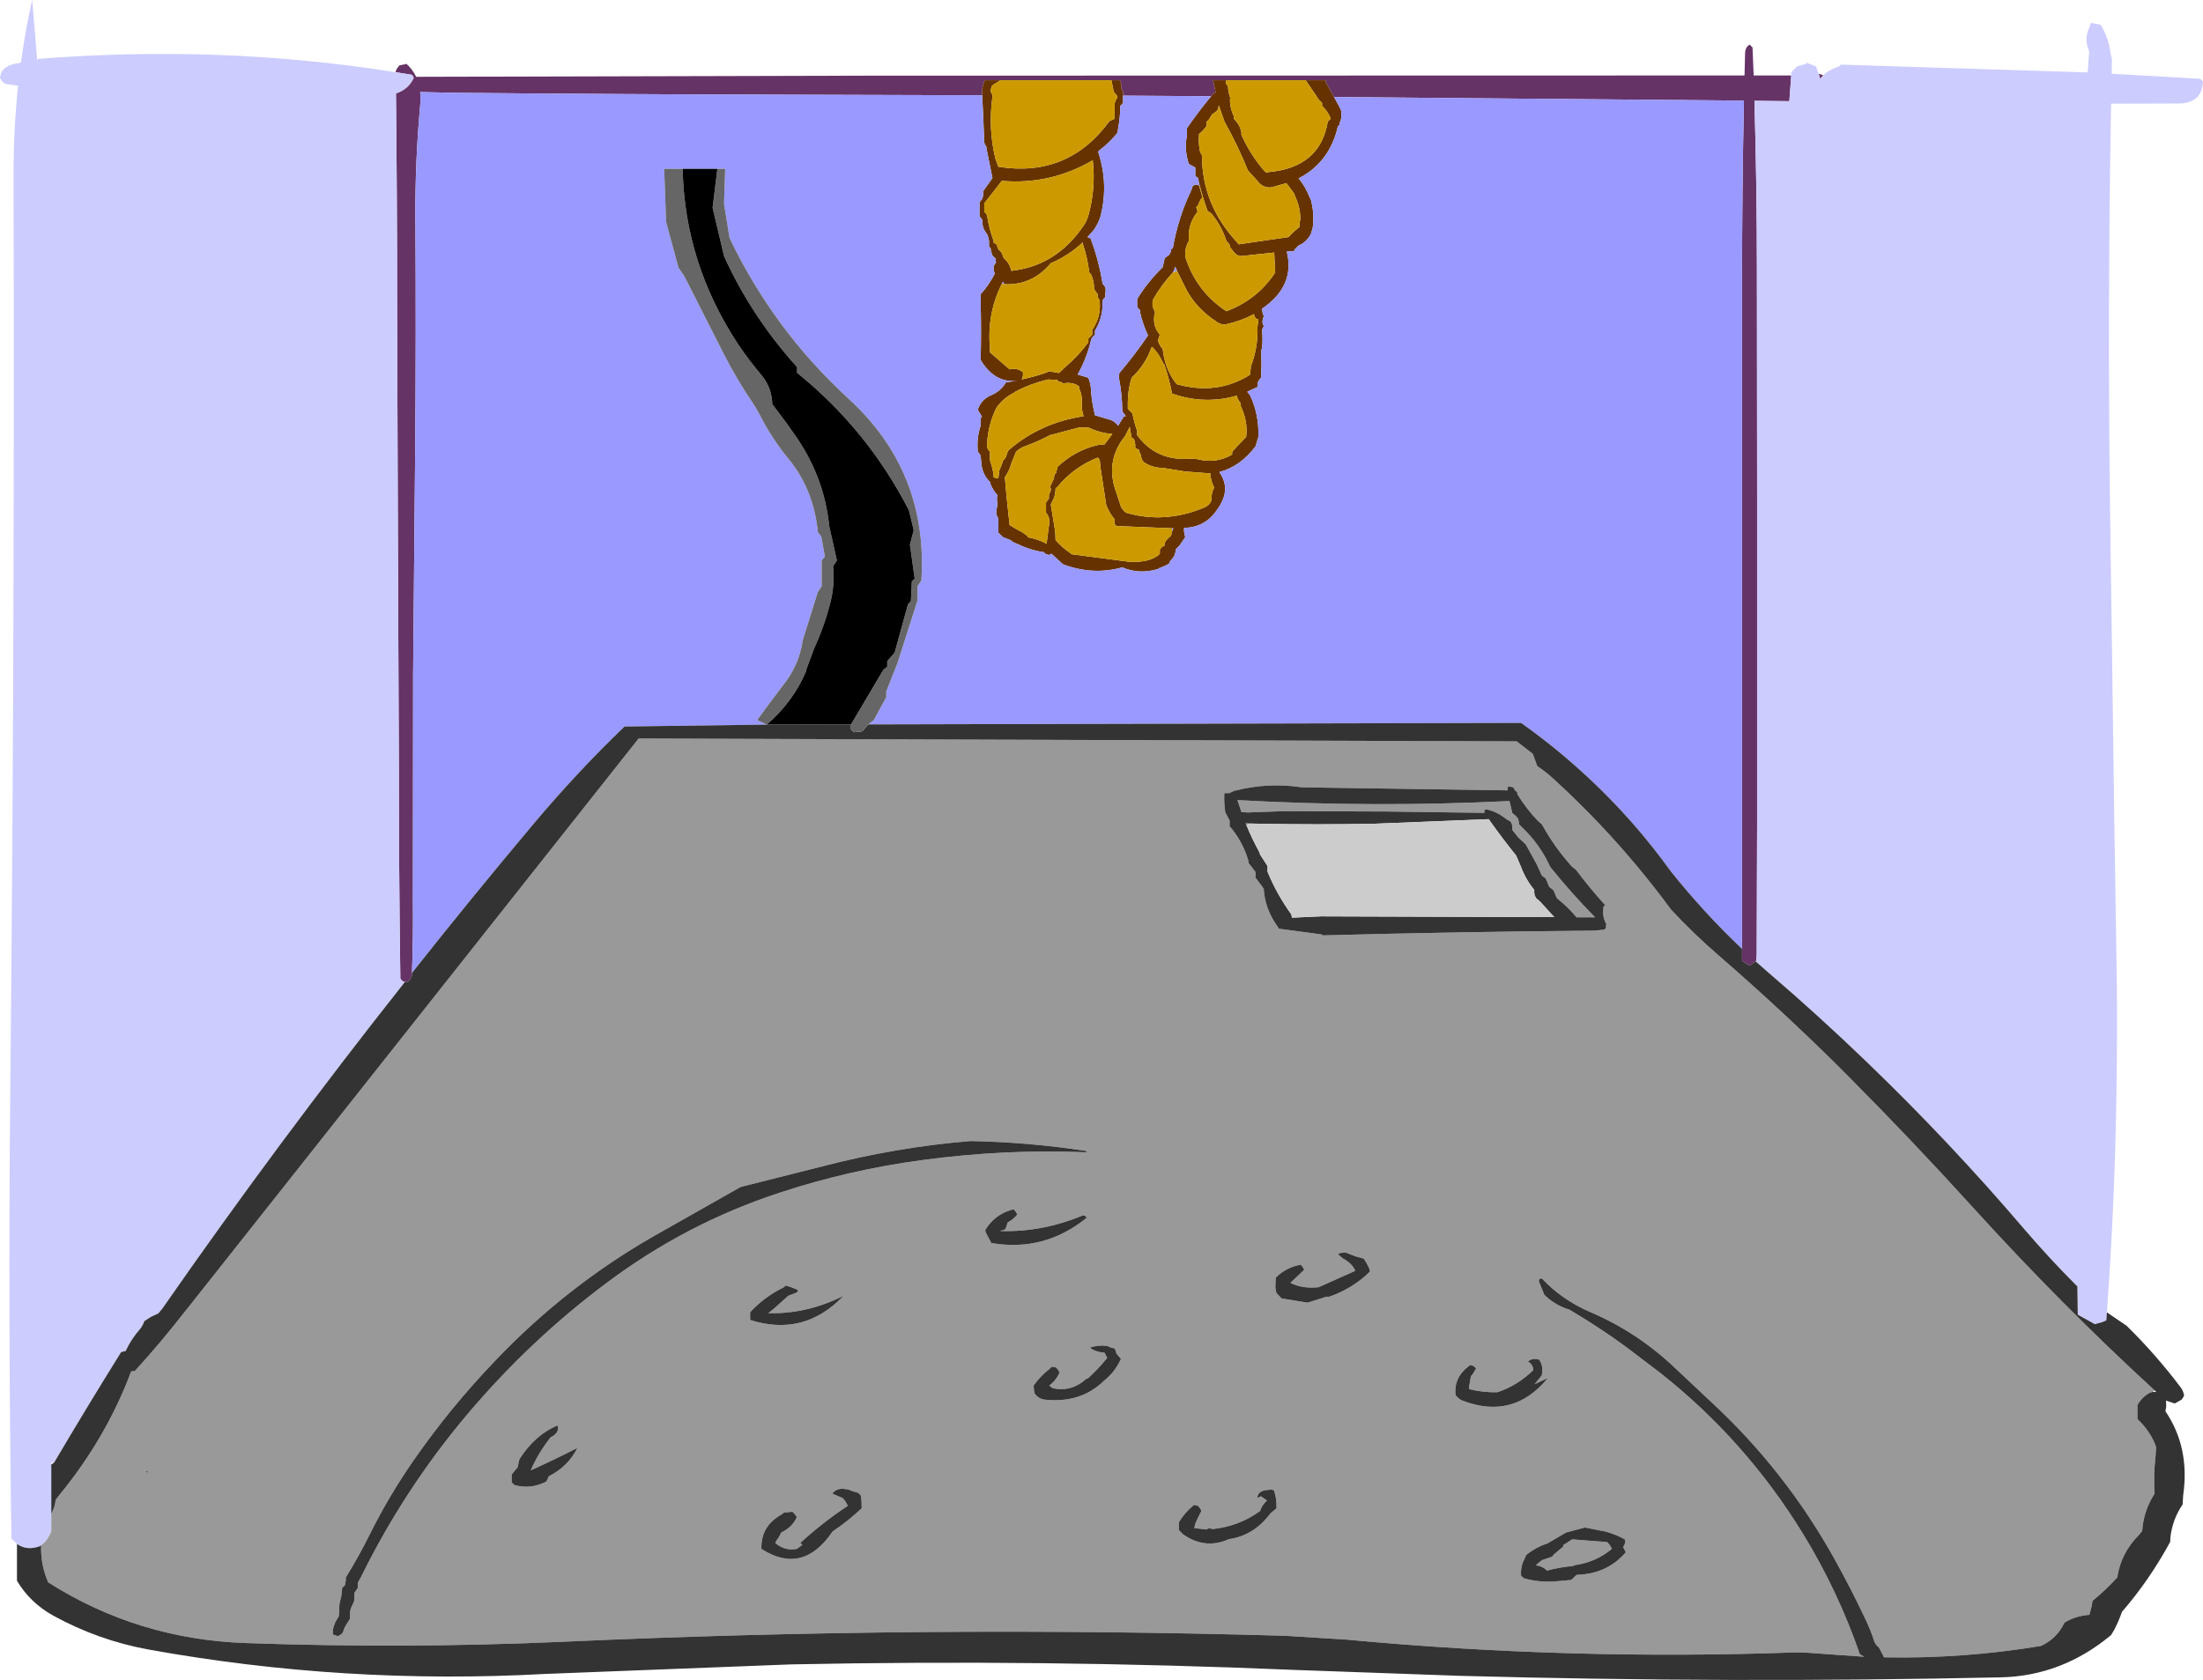 <?xml version="1.0" encoding="UTF-8" standalone="no"?>
<svg xmlns:xlink="http://www.w3.org/1999/xlink" height="440.75px" width="577.8px" xmlns="http://www.w3.org/2000/svg">
  <g transform="matrix(1.0, 0.0, 0.0, 1.0, 288.9, 220.35)">
    <path d="M180.9 -200.55 L180.75 -198.45 180.4 -193.8 171.25 -193.9 Q171.9 -171.5 171.9 -148.95 L171.95 -89.2 171.95 -29.5 171.95 -4.25 171.85 30.25 171.7 31.75 171.55 31.85 170.0 33.0 168.0 31.75 168.0 28.6 168.0 -4.25 168.0 -27.25 168.0 -86.95 168.0 -146.7 Q168.0 -170.4 168.5 -193.95 L61.0 -194.9 58.85 -198.75 58.8 -199.3 53.55 -199.3 32.7 -199.3 29.25 -199.3 29.95 -196.05 29.55 -196.05 28.75 -195.1 5.65 -195.25 5.65 -196.3 Q5.4 -196.55 5.45 -196.8 5.15 -197.05 5.15 -197.25 L5.15 -197.55 5.15 -198.0 5.15 -198.5 4.8 -199.3 2.6 -199.3 -26.5 -199.3 -30.65 -199.3 -31.35 -196.95 -31.3 -195.35 -81.85 -195.5 Q-125.65 -195.6 -169.45 -196.0 L-178.7 -196.2 Q-178.55 -194.55 -178.7 -192.65 -180.05 -177.85 -179.95 -162.85 -179.75 -132.95 -180.0 -103.15 L-180.55 -43.4 -180.6 16.3 Q-180.5 25.65 -180.85 34.9 L-180.9 35.7 -181.25 36.4 -181.9 37.2 -182.7 37.2 -183.15 37.2 -183.9 36.45 Q-184.3 7.4 -184.3 -21.75 L-184.55 -81.5 -184.75 -141.2 Q-184.75 -168.55 -185.05 -195.85 -181.8 -196.9 -180.4 -199.9 -180.65 -200.65 -181.0 -200.75 L-185.1 -201.4 -185.1 -201.7 -184.8 -202.35 -184.15 -203.2 -182.4 -203.55 -182.4 -203.7 Q-180.7 -202.2 -179.75 -200.2 L-60.95 -200.5 168.65 -200.55 168.8 -206.4 Q168.85 -208.0 170.0 -208.65 L170.75 -207.9 171.05 -200.55 180.9 -200.55 M189.35 -200.6 L189.25 -200.55 188.5 -199.65 188.1 -201.0 189.35 -200.6 M189.3 -194.8 L189.3 -194.9 189.45 -194.9 189.3 -194.8" fill="#663366" fill-rule="evenodd" stroke="none"/>
    <path d="M171.55 31.85 L171.7 31.75 171.85 30.25 171.95 -4.25 171.95 -29.5 171.95 -89.2 171.9 -148.95 Q171.9 -171.5 171.25 -193.9 L180.4 -193.8 180.75 -198.45 180.9 -200.55 180.9 -201.4 182.4 -202.9 184.8 -203.6 184.9 -203.9 187.4 -202.9 188.1 -201.0 188.5 -199.65 189.25 -200.55 189.35 -200.6 Q190.4 -201.7 191.9 -202.3 L193.75 -203.1 193.85 -203.4 258.65 -201.35 259.05 -206.9 Q257.75 -209.75 258.85 -212.55 L259.55 -214.35 262.05 -213.85 Q264.15 -210.45 264.65 -206.4 L265.0 -204.9 264.95 -201.0 287.85 -199.7 Q288.4 -199.65 288.9 -198.95 288.65 -193.25 282.45 -193.2 L264.8 -193.15 Q263.85 -141.25 264.5 -88.45 L265.65 -4.25 266.2 31.0 Q266.45 44.65 266.3 58.15 266.05 91.35 263.7 123.95 L263.55 126.05 262.5 126.5 260.55 127.05 256.05 124.55 255.95 117.15 Q248.7 109.9 242.1 102.2 222.45 79.15 200.6 58.15 188.1 46.1 174.85 34.75 L171.55 31.85 M-185.1 -201.4 L-181.0 -200.75 Q-180.65 -200.65 -180.4 -199.9 -181.8 -196.9 -185.05 -195.85 -184.75 -168.55 -184.75 -141.2 L-184.55 -81.5 -184.3 -21.75 Q-184.3 7.4 -183.9 36.45 L-183.15 37.2 -182.85 37.45 Q-216.0 79.35 -246.35 123.0 L-247.35 124.2 -249.35 125.15 -251.05 126.25 Q-251.45 127.45 -252.2 128.35 -254.55 131.05 -255.95 134.1 L-256.3 134.15 -257.15 134.4 Q-266.0 148.6 -274.7 163.35 L-275.45 163.35 -275.45 163.85 -275.45 176.75 -275.45 181.3 Q-276.2 183.55 -278.1 185.05 L-278.45 185.3 Q-281.9 186.55 -284.45 184.7 L-285.9 183.3 Q-286.8 124.45 -286.2 65.35 -285.6 5.7 -285.4 -54.1 -285.2 -113.8 -285.35 -173.55 -285.4 -186.1 -284.15 -197.85 L-287.2 -198.3 Q-288.15 -198.45 -288.9 -199.9 L-288.6 -201.25 Q-288.15 -202.15 -287.3 -202.7 -286.15 -203.4 -284.9 -203.65 L-283.4 -203.9 Q-282.3 -212.35 -280.45 -220.35 L-279.15 -204.6 -279.0 -204.65 -278.95 -204.9 Q-230.95 -208.7 -185.1 -201.4 M189.3 -194.8 L189.45 -194.9 189.3 -194.9 189.3 -194.8" fill="#ccccff" fill-rule="evenodd" stroke="none"/>
    <path d="M-31.3 -195.35 L-31.35 -196.95 -30.65 -199.3 -26.5 -199.3 -28.55 -198.0 -28.75 -197.8 -29.05 -196.8 -29.05 -196.3 -28.55 -195.35 Q-29.8 -186.75 -27.8 -178.6 L-27.05 -176.6 Q-8.85 -173.7 2.0 -188.45 L2.25 -188.65 3.45 -189.2 3.45 -192.15 3.45 -193.35 Q3.7 -193.65 3.75 -194.1 L4.2 -194.8 4.05 -195.25 3.95 -195.35 3.2 -196.3 2.6 -199.3 4.8 -199.3 5.15 -198.5 5.15 -198.0 5.15 -197.55 5.15 -197.25 Q5.15 -197.05 5.45 -196.8 5.4 -196.55 5.65 -196.3 L5.65 -195.25 5.65 -194.8 5.65 -193.35 5.45 -193.1 4.95 -192.6 Q4.9 -189.65 4.4 -186.95 L4.2 -185.5 Q2.0 -182.8 -0.7 -180.8 L-0.85 -180.45 Q1.9 -172.1 -0.25 -163.6 -0.75 -161.9 -1.95 -160.1 L-3.45 -158.4 -3.65 -158.15 Q-3.4 -157.9 -2.9 -157.9 -0.75 -152.25 0.25 -146.1 L0.5 -145.6 0.8 -145.35 1.0 -144.85 Q1.2 -144.15 1.0 -143.45 L1.0 -142.4 0.5 -141.9 0.25 -141.45 Q0.5 -137.5 -1.45 -134.05 L-1.7 -133.6 -1.7 -133.05 -1.7 -132.55 -2.45 -131.8 -2.7 -131.3 Q-3.8 -126.5 -6.25 -122.1 L-3.45 -121.25 Q-2.7 -119.3 -2.7 -117.3 -2.45 -114.35 -1.7 -111.4 L2.5 -110.15 Q3.75 -109.6 4.35 -108.65 L5.9 -111.15 6.4 -111.15 5.65 -112.15 Q5.4 -112.45 5.45 -112.65 5.4 -116.6 4.7 -120.5 4.45 -121.55 4.7 -122.5 8.8 -127.35 12.2 -132.35 10.75 -135.45 10.1 -138.5 L10.1 -139.0 9.6 -139.45 9.35 -139.95 9.35 -141.45 9.35 -141.9 Q12.05 -146.35 16.05 -150.25 L16.5 -152.25 16.5 -152.55 17.75 -153.5 18.25 -154.45 18.25 -155.0 18.7 -155.2 Q20.05 -163.15 23.65 -170.7 L23.9 -171.5 24.1 -171.7 24.85 -171.95 25.6 -171.7 26.35 -169.0 26.35 -168.45 Q25.6 -167.5 25.35 -166.55 L24.85 -166.0 25.15 -165.05 25.15 -164.75 Q22.65 -161.6 22.9 -157.65 L22.9 -157.15 Q21.9 -155.45 21.95 -153.5 L21.95 -153.0 Q24.85 -143.9 32.75 -138.7 40.85 -141.7 45.55 -148.85 L45.3 -154.1 36.9 -153.2 Q35.7 -153.0 34.7 -154.25 L33.75 -155.45 33.75 -155.95 33.5 -156.25 33.2 -156.7 32.75 -157.15 Q31.5 -161.1 28.85 -164.3 L27.8 -165.05 Q26.65 -168.25 25.75 -171.7 L25.6 -172.15 25.35 -173.65 24.85 -173.95 24.6 -174.4 24.6 -175.35 24.6 -176.4 Q23.6 -176.9 22.9 -177.35 21.65 -181.05 22.4 -184.75 L22.4 -186.7 Q25.3 -190.95 28.75 -195.1 L29.55 -196.05 29.95 -196.05 29.25 -199.3 32.7 -199.3 32.75 -199.25 32.55 -198.5 33.0 -198.0 33.2 -197.55 Q33.2 -196.55 33.5 -195.55 L33.6 -195.1 33.75 -194.8 Q33.5 -192.35 34.7 -189.9 L34.7 -189.2 Q36.45 -187.45 36.7 -185.5 L36.7 -184.95 Q39.15 -179.55 42.85 -175.35 43.35 -174.9 43.8 -175.2 57.35 -176.4 59.35 -188.45 L59.55 -188.65 60.1 -189.2 Q59.55 -190.9 57.85 -192.6 L57.85 -193.1 57.85 -193.35 57.35 -193.85 56.9 -194.3 56.5 -194.95 53.55 -199.3 58.8 -199.3 58.85 -198.75 61.0 -194.9 62.75 -191.65 Q63.25 -189.9 62.5 -188.15 62.5 -187.45 62.0 -187.2 59.85 -177.75 51.7 -173.55 53.55 -171.35 54.65 -168.45 L54.9 -168.0 Q55.9 -164.3 55.4 -160.6 L54.9 -158.9 Q53.65 -156.7 51.7 -155.95 L50.75 -155.0 50.45 -154.45 48.6 -154.35 Q50.85 -145.3 42.1 -139.35 L42.3 -137.95 42.6 -137.45 Q42.05 -136.25 42.3 -135.3 L42.6 -134.8 42.3 -134.25 42.1 -133.8 Q42.35 -131.35 42.1 -129.1 L41.85 -128.1 Q42.05 -125.2 41.85 -122.0 L41.85 -121.25 Q40.85 -120.25 40.9 -119.25 L40.9 -118.8 38.25 -117.6 38.4 -117.3 38.9 -116.8 Q41.35 -111.65 41.15 -105.75 L40.4 -103.25 Q36.4 -97.95 30.9 -96.5 34.2 -91.9 30.3 -86.6 27.35 -82.15 21.95 -81.85 L21.65 -81.85 21.65 -80.9 21.95 -79.4 20.45 -77.2 19.45 -76.2 Q19.45 -74.7 18.5 -73.7 18.0 -73.25 17.75 -72.5 16.5 -71.75 15.0 -71.25 L14.8 -71.05 Q9.85 -69.6 5.45 -71.5 -2.2 -69.35 -10.1 -72.3 L-13.15 -75.1 -13.3 -74.95 -13.8 -74.75 -14.55 -74.95 -15.2 -75.5 Q-18.7 -76.0 -22.15 -77.7 -23.1 -77.95 -23.85 -78.65 L-25.8 -79.4 -27.05 -80.6 -27.05 -81.65 -27.05 -82.9 -27.05 -83.35 -27.05 -84.3 Q-27.8 -85.35 -27.55 -86.6 -27.3 -87.55 -27.3 -88.5 -27.55 -89.5 -27.3 -90.45 -28.3 -91.5 -29.05 -93.2 L-29.25 -93.9 Q-31.25 -95.9 -31.5 -98.65 L-31.7 -100.8 -32.0 -101.3 -32.45 -101.85 Q-32.75 -104.8 -32.0 -107.7 -31.5 -108.95 -31.7 -110.65 L-31.35 -111.0 -32.45 -112.85 Q-31.7 -115.3 -29.25 -116.55 -26.55 -117.55 -25.05 -120.05 L-22.0 -120.5 Q-27.9 -119.65 -31.7 -125.9 -31.5 -133.55 -31.7 -141.15 L-31.7 -143.15 Q-29.5 -145.6 -28.0 -148.55 L-28.3 -149.5 -28.3 -150.55 -28.0 -151.0 -27.8 -151.3 -27.65 -151.5 -27.8 -152.0 -27.8 -152.55 -28.55 -153.2 -28.75 -153.75 -29.05 -154.7 -29.05 -155.2 -29.5 -155.65 -29.5 -156.7 -29.5 -157.15 -29.8 -158.4 -30.0 -158.9 Q-31.25 -160.4 -31.25 -162.1 L-31.25 -162.6 -31.5 -163.05 -32.0 -163.6 -32.0 -166.75 -32.0 -167.25 -31.25 -168.25 Q-31.0 -169.0 -31.0 -169.7 L-31.0 -170.25 -28.6 -173.65 -30.0 -180.55 -30.25 -182.0 -30.5 -182.3 Q-30.5 -182.8 -30.75 -182.75 -30.95 -189.15 -31.3 -195.35 M52.15 -162.85 Q52.15 -165.8 50.95 -168.45 L50.45 -169.7 48.5 -172.3 44.55 -171.2 Q42.35 -170.95 40.9 -172.9 L38.4 -175.65 Q35.7 -182.3 32.25 -188.45 L30.75 -192.75 30.75 -192.6 30.55 -191.65 Q30.0 -190.9 29.05 -190.4 L28.1 -188.9 27.6 -188.45 27.6 -187.95 27.6 -187.4 Q26.85 -186.2 25.6 -185.2 25.35 -182.8 25.85 -180.55 L26.35 -179.55 Q26.35 -166.75 35.45 -156.9 L35.95 -156.25 49.0 -158.15 Q50.45 -159.65 51.95 -160.85 L51.95 -161.85 52.15 -162.85 M19.8 -149.3 L19.75 -149.5 19.3 -150.4 19.0 -149.3 18.7 -148.85 Q15.75 -145.65 13.6 -141.9 13.05 -140.45 13.8 -139.0 L14.05 -138.5 Q13.3 -135.8 14.55 -133.6 L15.3 -132.55 15.0 -131.6 14.8 -131.1 Q15.05 -130.1 15.75 -129.1 L16.05 -128.85 Q16.5 -124.2 19.0 -120.5 L19.75 -119.55 Q30.3 -116.6 38.9 -122.0 L39.15 -123.75 39.15 -124.2 Q41.1 -129.15 40.9 -134.55 L41.15 -136.5 40.6 -136.7 40.15 -137.3 Q40.0 -137.65 40.0 -137.95 36.5 -136.1 32.75 -135.3 31.25 -135.05 30.05 -136.05 25.1 -139.25 22.4 -144.1 L19.8 -149.3 M13.3 -129.35 L13.05 -129.1 Q11.55 -124.7 7.9 -121.25 6.9 -118.1 6.9 -114.65 L6.9 -113.1 7.65 -112.35 8.1 -111.9 Q8.6 -109.45 9.35 -107.25 L9.35 -106.2 Q14.5 -99.1 23.9 -100.05 L25.35 -99.85 Q30.05 -98.65 34.25 -101.1 L34.25 -101.55 34.45 -102.05 37.95 -105.75 Q38.4 -109.7 36.7 -113.4 36.45 -113.9 36.45 -114.65 35.7 -115.55 35.45 -116.55 27.05 -114.1 18.5 -117.1 17.75 -121.0 16.5 -124.7 L16.25 -124.95 Q15.05 -127.6 13.3 -129.35 M7.4 -108.35 L6.2 -106.0 5.9 -105.55 5.45 -105.0 Q1.0 -98.6 3.95 -90.95 L5.15 -87.25 5.9 -86.3 6.4 -85.85 Q16.7 -82.85 27.05 -87.25 28.8 -88.05 28.85 -89.55 28.8 -91.0 29.55 -92.45 28.8 -93.95 28.55 -95.7 L28.55 -96.15 21.95 -96.65 16.05 -97.6 Q13.3 -97.6 11.1 -99.1 10.35 -99.85 10.35 -101.1 L10.1 -101.3 9.9 -102.05 9.9 -102.3 8.85 -102.8 8.85 -103.75 8.65 -104.8 8.4 -105.25 7.9 -105.55 7.4 -108.35 M0.8 -106.75 Q-1.45 -107.25 -3.45 -108.2 L-5.9 -108.2 -12.3 -106.5 -13.5 -106.2 Q-16.7 -104.5 -20.15 -103.25 -21.4 -102.8 -22.4 -101.85 L-23.65 -98.8 Q-24.15 -96.85 -25.35 -95.15 L-24.85 -89.55 -24.1 -82.6 Q-22.6 -81.65 -20.6 -80.6 L-19.4 -79.7 -19.4 -79.4 Q-16.7 -78.95 -14.4 -77.7 L-13.8 -82.35 Q-13.3 -84.35 -14.55 -85.85 L-14.55 -87.05 -14.55 -88.5 -14.25 -88.95 -13.8 -89.55 -13.8 -90.45 -13.3 -91.7 -13.3 -92.2 -13.5 -92.65 -12.55 -94.65 -12.3 -95.9 -11.8 -96.35 -11.8 -96.9 -11.55 -97.4 -11.55 -97.85 Q-7.1 -102.1 -1.2 -103.55 L0.05 -103.75 0.8 -103.75 2.85 -106.5 0.8 -106.75 M18.5 -81.75 L3.95 -82.35 Q3.2 -82.85 3.45 -83.55 L3.45 -84.1 Q2.2 -85.6 1.5 -87.25 L1.25 -87.8 -0.25 -97.6 -0.45 -99.55 -0.7 -100.05 -1.0 -100.3 Q-7.2 -97.85 -11.55 -92.65 L-12.05 -92.2 Q-12.05 -90.75 -12.55 -89.55 L-13.3 -88.0 -12.3 -81.85 Q-12.05 -80.4 -12.05 -78.65 -10.35 -76.7 -8.1 -75.2 L-7.85 -74.95 6.65 -73.05 Q8.6 -72.8 10.35 -73.05 13.05 -73.3 15.0 -74.75 L15.3 -75.2 15.3 -75.7 15.3 -76.2 15.75 -76.75 16.5 -77.2 Q16.5 -78.2 17.25 -78.9 L18.25 -79.85 18.5 -80.9 18.85 -81.75 18.5 -81.75 M-30.0 -163.8 Q-29.5 -160.4 -28.3 -157.15 L-28.3 -156.7 -27.55 -156.25 Q-27.3 -156.0 -27.3 -155.45 L-27.05 -155.0 -26.1 -153.95 -25.8 -153.0 -25.55 -152.55 Q-24.1 -151.3 -23.65 -149.3 -12.05 -150.55 -4.9 -160.85 -3.95 -162.1 -3.45 -163.8 -1.45 -170.95 -2.3 -178.3 -13.45 -171.8 -26.15 -172.9 L-30.75 -167.0 -30.75 -165.05 -30.75 -164.75 -30.25 -164.3 -30.0 -163.8 M-4.9 -156.4 L-4.9 -156.85 -5.0 -156.7 Q-8.6 -153.3 -13.3 -151.3 -18.2 -145.4 -25.55 -145.8 L-25.8 -146.45 -26.1 -145.95 Q-30.1 -138.15 -29.25 -128.85 L-29.25 -127.9 -24.1 -123.45 Q-22.15 -123.95 -20.6 -122.7 L-20.6 -121.75 -20.9 -120.8 Q-17.75 -121.5 -14.75 -122.5 -14.05 -122.75 -13.8 -122.95 L-11.15 -122.5 -9.35 -124.2 Q-6.15 -126.9 -3.45 -130.55 L-3.45 -131.1 -3.45 -131.6 -2.9 -132.05 -2.45 -132.55 -2.45 -133.6 -2.45 -133.8 Q-0.2 -137.0 -0.45 -140.95 L-0.45 -141.45 -0.7 -141.9 -1.0 -142.4 -1.0 -142.7 -1.0 -143.15 -1.7 -144.1 -1.95 -144.65 Q-1.95 -146.6 -2.7 -148.3 L-3.2 -148.85 Q-3.7 -152.75 -4.9 -156.4 M-23.0 -117.3 Q-25.7 -115.95 -27.55 -113.4 -29.75 -108.95 -30.0 -104.0 -30.15 -103.3 -29.85 -102.65 L-29.8 -102.5 -29.8 -102.45 -29.25 -101.85 -29.25 -99.55 Q-28.55 -97.65 -28.3 -95.7 L-28.3 -95.15 -27.8 -94.95 -27.05 -94.95 -26.8 -96.9 -26.1 -98.65 -25.8 -99.55 Q-25.1 -100.1 -24.85 -101.1 L-24.6 -101.85 -24.3 -102.3 Q-16.0 -109.45 -4.7 -111.15 -5.2 -112.65 -5.15 -114.35 -4.95 -116.55 -5.9 -118.5 L-5.9 -119.0 Q-7.65 -120.25 -10.1 -119.75 L-10.4 -120.05 -11.3 -120.25 -11.55 -120.65 -14.0 -120.8 Q-18.6 -119.7 -22.6 -117.6 L-23.0 -117.3" fill="#663300" fill-rule="evenodd" stroke="none"/>
    <path d="M-26.5 -199.3 L2.6 -199.3 3.2 -196.3 3.95 -195.35 4.05 -195.25 4.2 -194.8 3.75 -194.1 Q3.7 -193.65 3.45 -193.35 L3.45 -192.15 3.45 -189.2 2.25 -188.65 2.0 -188.45 Q-8.85 -173.7 -27.05 -176.6 L-27.8 -178.6 Q-29.8 -186.75 -28.55 -195.35 L-29.05 -196.3 -29.05 -196.8 -28.75 -197.8 -28.55 -198.0 -26.5 -199.3 M32.7 -199.3 L53.55 -199.3 56.5 -194.95 56.9 -194.3 57.35 -193.85 57.85 -193.35 57.85 -193.1 57.85 -192.6 Q59.55 -190.9 60.1 -189.2 L59.55 -188.65 59.35 -188.45 Q57.35 -176.4 43.8 -175.2 43.35 -174.9 42.85 -175.35 39.15 -179.55 36.7 -184.95 L36.7 -185.5 Q36.45 -187.45 34.7 -189.2 L34.7 -189.9 Q33.5 -192.35 33.75 -194.8 L33.6 -195.1 33.5 -195.55 Q33.2 -196.55 33.2 -197.55 L33.0 -198.0 32.55 -198.5 32.75 -199.25 32.7 -199.3 M52.15 -162.85 L51.95 -161.85 51.95 -160.85 Q50.45 -159.65 49.0 -158.15 L35.95 -156.25 35.45 -156.9 Q26.35 -166.75 26.35 -179.55 L25.85 -180.55 Q25.35 -182.8 25.6 -185.2 26.85 -186.2 27.6 -187.4 L27.6 -187.95 27.6 -188.45 28.1 -188.9 29.05 -190.4 Q30.0 -190.9 30.55 -191.65 L30.75 -192.6 30.75 -192.75 32.25 -188.45 Q35.7 -182.3 38.4 -175.65 L40.9 -172.9 Q42.35 -170.95 44.55 -171.2 L48.5 -172.3 50.45 -169.7 50.95 -168.45 Q52.15 -165.8 52.15 -162.85 M25.75 -171.7 Q26.65 -168.25 27.8 -165.05 L28.85 -164.3 Q31.5 -161.1 32.75 -157.15 L33.2 -156.7 33.5 -156.25 33.75 -155.95 33.75 -155.45 34.7 -154.25 Q35.7 -153.0 36.9 -153.2 L45.3 -154.1 45.55 -148.85 Q40.85 -141.7 32.75 -138.7 24.85 -143.9 21.95 -153.0 L21.95 -153.5 Q21.9 -155.45 22.9 -157.15 L22.9 -157.65 Q22.65 -161.6 25.15 -164.75 L25.15 -165.05 24.85 -166.0 25.35 -166.55 Q25.6 -167.5 26.35 -168.45 L26.35 -169.0 25.6 -171.7 25.75 -171.7 M18.7 -148.85 L19.8 -149.3 22.4 -144.1 Q25.1 -139.25 30.05 -136.05 31.25 -135.05 32.75 -135.3 36.5 -136.1 40.0 -137.95 40.0 -137.65 40.15 -137.3 L40.6 -136.7 41.15 -136.5 40.9 -134.55 Q41.1 -129.15 39.15 -124.2 L39.15 -123.75 38.9 -122.0 Q30.3 -116.6 19.75 -119.55 L19.0 -120.5 Q16.5 -124.2 16.05 -128.85 L15.75 -129.1 Q15.05 -130.1 14.8 -131.1 L15.0 -131.6 15.3 -132.55 14.55 -133.6 Q13.3 -135.8 14.05 -138.5 L13.8 -139.0 Q13.05 -140.45 13.6 -141.9 15.75 -145.65 18.7 -148.85 M18.5 -80.9 L18.25 -79.85 17.25 -78.9 Q16.5 -78.2 16.5 -77.2 L15.75 -76.75 15.3 -76.2 15.3 -75.7 15.3 -75.2 15.0 -74.75 Q13.05 -73.3 10.35 -73.05 8.6 -72.8 6.65 -73.05 L-7.85 -74.95 -8.1 -75.2 Q-10.35 -76.7 -12.05 -78.65 -12.05 -80.4 -12.3 -81.85 L-13.3 -88.0 -12.55 -89.55 Q-12.05 -90.75 -12.05 -92.2 L-11.55 -92.65 Q-7.2 -97.85 -1.0 -100.3 L-0.7 -100.05 -0.45 -99.55 -0.25 -97.6 1.25 -87.8 1.5 -87.25 Q2.2 -85.6 3.45 -84.1 L3.45 -83.55 Q3.2 -82.85 3.95 -82.35 L18.5 -81.75 18.5 -80.9 M0.8 -106.75 L2.85 -106.5 0.8 -103.75 0.05 -103.75 -1.2 -103.55 Q-7.1 -102.1 -11.55 -97.85 L-11.55 -97.4 -11.8 -96.9 -11.8 -96.35 -12.3 -95.9 -12.55 -94.65 -13.5 -92.65 -13.3 -92.2 -13.3 -91.7 -13.8 -90.45 -13.8 -89.55 -14.25 -88.95 -14.55 -88.5 -14.55 -87.05 -14.55 -85.85 Q-13.3 -84.35 -13.8 -82.35 L-14.4 -77.7 Q-16.7 -78.95 -19.4 -79.4 L-19.4 -79.7 -20.6 -80.6 Q-22.6 -81.65 -24.1 -82.6 L-24.85 -89.55 -25.35 -95.15 Q-24.15 -96.85 -23.65 -98.8 L-22.4 -101.85 Q-21.4 -102.8 -20.15 -103.25 -16.7 -104.5 -13.5 -106.2 L-12.3 -106.5 -5.9 -108.2 -3.45 -108.2 Q-1.45 -107.25 0.8 -106.75 M7.4 -108.35 L7.9 -105.55 8.4 -105.25 8.65 -104.8 8.85 -103.75 8.85 -102.8 9.9 -102.3 9.9 -102.05 10.1 -101.3 10.35 -101.1 Q10.35 -99.85 11.1 -99.1 13.3 -97.6 16.05 -97.6 L21.95 -96.65 28.55 -96.15 28.55 -95.7 Q28.8 -93.95 29.55 -92.45 28.8 -91.0 28.85 -89.55 28.8 -88.05 27.05 -87.25 16.7 -82.85 6.4 -85.85 L5.9 -86.3 5.15 -87.25 3.95 -90.95 Q1.0 -98.6 5.45 -105.0 L5.9 -105.55 6.2 -106.0 7.4 -108.35 M13.3 -129.35 Q15.05 -127.6 16.25 -124.95 L16.5 -124.7 Q17.75 -121.0 18.5 -117.1 27.05 -114.1 35.45 -116.55 35.7 -115.55 36.45 -114.65 36.45 -113.9 36.7 -113.4 38.4 -109.7 37.95 -105.75 L34.45 -102.05 34.25 -101.55 34.25 -101.1 Q30.05 -98.65 25.35 -99.85 L23.9 -100.05 Q14.5 -99.1 9.35 -106.2 L9.35 -107.25 Q8.6 -109.45 8.1 -111.9 L7.65 -112.35 6.9 -113.1 6.9 -114.65 Q6.9 -118.1 7.9 -121.25 11.55 -124.7 13.05 -129.1 L13.3 -129.35 M-30.0 -163.8 L-30.25 -164.3 -30.75 -164.75 -30.75 -165.05 -30.75 -167.0 -26.15 -172.9 Q-13.45 -171.8 -2.3 -178.3 -1.45 -170.95 -3.45 -163.8 -3.95 -162.1 -4.9 -160.85 -12.05 -150.55 -23.65 -149.3 -24.1 -151.3 -25.55 -152.55 L-25.8 -153.0 -26.1 -153.95 -27.05 -155.0 -27.3 -155.45 Q-27.3 -156.0 -27.55 -156.25 L-28.3 -156.7 -28.3 -157.15 Q-29.5 -160.4 -30.0 -163.8 M-5.0 -156.7 L-4.9 -156.4 Q-3.7 -152.75 -3.2 -148.85 L-2.7 -148.3 Q-1.95 -146.6 -1.95 -144.65 L-1.7 -144.1 -1.0 -143.15 -1.0 -142.7 -1.0 -142.4 -0.7 -141.9 -0.45 -141.45 -0.45 -140.95 Q-0.2 -137.0 -2.45 -133.8 L-2.45 -133.6 -2.45 -132.55 -2.9 -132.05 -3.45 -131.6 -3.45 -131.1 -3.45 -130.55 Q-6.15 -126.9 -9.35 -124.2 L-11.15 -122.5 -13.8 -122.95 Q-14.05 -122.75 -14.75 -122.5 -17.75 -121.5 -20.9 -120.8 L-20.6 -121.75 -20.6 -122.7 Q-22.15 -123.95 -24.1 -123.45 L-29.25 -127.9 -29.25 -128.85 Q-30.1 -138.15 -26.1 -145.95 L-25.55 -145.8 Q-18.2 -145.4 -13.3 -151.3 -8.6 -153.3 -5.0 -156.7 M-23.0 -117.3 L-22.6 -117.6 Q-18.6 -119.7 -14.0 -120.8 L-11.55 -120.65 -11.3 -120.25 -10.4 -120.05 -10.1 -119.75 Q-7.65 -120.25 -5.9 -119.0 L-5.9 -118.5 Q-4.95 -116.55 -5.15 -114.35 -5.2 -112.65 -4.7 -111.15 -16.0 -109.45 -24.3 -102.3 L-24.6 -101.85 -24.85 -101.1 Q-25.1 -100.1 -25.8 -99.55 L-26.1 -98.65 -26.8 -96.9 -27.05 -94.95 -27.8 -94.95 -28.3 -95.15 -28.3 -95.7 Q-28.55 -97.65 -29.25 -99.55 L-29.25 -101.85 -29.8 -102.45 -29.8 -102.5 -29.85 -102.65 Q-30.15 -103.3 -30.0 -104.0 -29.75 -108.95 -27.55 -113.4 -25.7 -115.95 -23.0 -117.3" fill="#cc9900" fill-rule="evenodd" stroke="none"/>
    <path d="M-180.85 34.9 Q-180.5 25.65 -180.6 16.3 L-180.55 -43.4 -180.0 -103.15 Q-179.75 -132.95 -179.95 -162.85 -180.05 -177.85 -178.7 -192.65 -178.55 -194.55 -178.7 -196.2 L-169.45 -196.0 Q-125.65 -195.6 -81.85 -195.5 L-31.3 -195.35 Q-30.95 -189.15 -30.75 -182.75 -30.5 -182.8 -30.5 -182.3 L-30.25 -182.0 -30.0 -180.55 -28.6 -173.65 -31.0 -170.25 -31.0 -169.7 Q-31.0 -169.0 -31.25 -168.25 L-32.0 -167.25 -32.0 -166.75 -32.0 -163.6 -31.5 -163.05 -31.25 -162.6 -31.25 -162.1 Q-31.25 -160.4 -30.0 -158.9 L-29.8 -158.4 -29.5 -157.15 -29.5 -156.7 -29.5 -155.65 -29.05 -155.2 -29.05 -154.7 -28.75 -153.75 -28.55 -153.2 -27.8 -152.55 -27.8 -152.0 -27.65 -151.5 -27.8 -151.3 -28.0 -151.0 -28.3 -150.55 -28.3 -149.5 -28.0 -148.55 Q-29.5 -145.6 -31.7 -143.15 L-31.7 -141.15 Q-31.5 -133.55 -31.7 -125.9 -27.9 -119.65 -22.0 -120.5 L-25.05 -120.05 Q-26.55 -117.55 -29.25 -116.55 -31.7 -115.3 -32.45 -112.85 L-31.35 -111.0 -31.7 -110.65 Q-31.5 -108.95 -32.0 -107.7 -32.75 -104.8 -32.45 -101.85 L-32.0 -101.3 -31.7 -100.8 -31.5 -98.65 Q-31.25 -95.9 -29.25 -93.9 L-29.05 -93.2 Q-28.3 -91.5 -27.3 -90.45 -27.55 -89.5 -27.3 -88.5 -27.3 -87.55 -27.55 -86.6 -27.8 -85.35 -27.05 -84.3 L-27.05 -83.35 -27.05 -82.9 -27.05 -81.65 -27.05 -80.6 -25.8 -79.4 -23.85 -78.65 Q-23.1 -77.95 -22.15 -77.7 -18.7 -76.0 -15.2 -75.5 L-14.55 -74.95 -13.8 -74.75 -13.3 -74.95 -13.15 -75.1 -10.1 -72.3 Q-2.2 -69.35 5.45 -71.5 9.85 -69.6 14.8 -71.05 L15.0 -71.25 Q16.5 -71.75 17.75 -72.5 18.0 -73.25 18.5 -73.7 19.45 -74.7 19.45 -76.2 L20.45 -77.2 21.95 -79.4 21.65 -80.9 21.65 -81.85 21.95 -81.85 Q27.35 -82.15 30.3 -86.6 34.2 -91.9 30.9 -96.5 36.4 -97.95 40.4 -103.25 L41.15 -105.75 Q41.35 -111.65 38.9 -116.8 L38.4 -117.3 38.25 -117.6 40.9 -118.8 40.9 -119.25 Q40.85 -120.25 41.85 -121.25 L41.85 -122.0 Q42.05 -125.2 41.85 -128.1 L42.1 -129.1 Q42.35 -131.35 42.1 -133.8 L42.3 -134.25 42.6 -134.8 42.3 -135.3 Q42.05 -136.25 42.6 -137.45 L42.3 -137.95 42.1 -139.35 Q50.85 -145.3 48.6 -154.35 L50.45 -154.45 50.75 -155.0 51.7 -155.95 Q53.65 -156.7 54.9 -158.9 L55.4 -160.6 Q55.9 -164.3 54.9 -168.0 L54.65 -168.45 Q53.55 -171.35 51.7 -173.55 59.85 -177.75 62.0 -187.2 62.5 -187.45 62.5 -188.15 63.25 -189.9 62.75 -191.65 L61.0 -194.9 168.5 -193.95 Q168.0 -170.4 168.0 -146.7 L168.0 -86.95 168.0 -27.25 168.0 -4.25 168.0 28.6 Q158.05 19.15 149.4 8.35 144.65 1.75 139.4 -4.25 126.3 -19.15 110.05 -30.7 L-61.15 -30.3 -59.7 -31.45 -56.45 -37.45 -56.45 -38.95 -53.5 -46.4 -48.25 -62.85 -48.25 -66.55 -47.25 -68.05 Q-45.4 -96.6 -66.4 -115.8 -86.05 -133.85 -97.55 -157.9 L-99.0 -166.85 -98.7 -176.05 -100.75 -176.05 -109.85 -176.05 -114.7 -176.05 -114.2 -162.1 -110.95 -150.15 -109.35 -147.75 -99.05 -127.45 Q-95.65 -120.8 -91.55 -114.75 -90.5 -113.2 -89.6 -111.45 -86.4 -105.15 -81.95 -99.8 -78.65 -95.75 -76.75 -90.85 -74.85 -85.9 -74.4 -80.75 L-73.5 -79.6 -72.55 -74.35 -73.4 -73.3 -73.4 -66.55 -74.4 -65.05 -78.35 -52.4 Q-79.3 -45.65 -83.85 -40.15 L-88.15 -34.4 -90.3 -31.45 -87.8 -30.25 -125.1 -29.75 Q-137.35 -18.0 -148.8 -4.4 -165.15 15.05 -180.85 34.9 M5.65 -195.25 L28.75 -195.1 Q25.3 -190.95 22.4 -186.7 L22.4 -184.75 Q21.65 -181.05 22.9 -177.35 23.6 -176.9 24.6 -176.4 L24.6 -175.35 24.6 -174.4 24.85 -173.95 25.35 -173.65 25.6 -172.15 25.75 -171.7 25.6 -171.7 24.85 -171.95 24.1 -171.7 23.9 -171.5 23.65 -170.7 Q20.05 -163.15 18.7 -155.2 L18.25 -155.0 18.25 -154.45 17.75 -153.5 16.5 -152.55 16.5 -152.25 16.05 -150.25 Q12.05 -146.35 9.35 -141.9 L9.35 -141.45 9.35 -139.95 9.6 -139.45 10.1 -139.0 10.1 -138.5 Q10.75 -135.45 12.2 -132.35 8.8 -127.35 4.7 -122.5 4.45 -121.55 4.7 -120.5 5.4 -116.6 5.45 -112.65 5.4 -112.45 5.65 -112.15 L6.4 -111.15 5.9 -111.15 4.35 -108.65 Q3.75 -109.6 2.5 -110.15 L-1.7 -111.4 Q-2.45 -114.35 -2.7 -117.3 -2.7 -119.3 -3.45 -121.25 L-6.25 -122.1 Q-3.8 -126.5 -2.7 -131.3 L-2.45 -131.8 -1.7 -132.55 -1.7 -133.05 -1.7 -133.6 -1.45 -134.05 Q0.5 -137.5 0.25 -141.45 L0.5 -141.9 1.0 -142.4 1.0 -143.45 Q1.2 -144.15 1.0 -144.85 L0.8 -145.35 0.5 -145.6 0.25 -146.1 Q-0.75 -152.25 -2.9 -157.9 -3.4 -157.9 -3.65 -158.15 L-3.45 -158.4 -1.95 -160.1 Q-0.75 -161.9 -0.25 -163.6 1.9 -172.1 -0.85 -180.45 L-0.7 -180.8 Q2.0 -182.8 4.2 -185.5 L4.4 -186.95 Q4.9 -189.65 4.95 -192.6 L5.45 -193.1 5.65 -193.35 5.65 -194.8 5.65 -195.25 M18.7 -148.85 L19.0 -149.3 19.3 -150.4 19.75 -149.5 19.8 -149.3 18.7 -148.85 M18.5 -80.9 L18.5 -81.75 18.85 -81.75 18.5 -80.9 M-5.0 -156.7 L-4.9 -156.85 -4.9 -156.4 -5.0 -156.7 M-26.1 -145.95 L-25.8 -146.45 -25.55 -145.8 -26.1 -145.95" fill="#9999ff" fill-rule="evenodd" stroke="none"/>
    <path d="M38.0 -3.9 L37.85 -4.25 37.8 -4.4 38.85 -4.3 38.0 -3.9 M36.7 -7.3 L35.65 -10.45 Q71.3 -8.45 107.0 -10.2 L107.75 -7.05 108.7 -6.25 109.25 -5.6 109.45 -4.8 109.5 -4.25 109.5 -4.1 110.25 -3.35 Q115.0 1.15 117.7 7.1 123.35 14.1 129.45 20.3 L129.15 20.3 124.6 20.3 Q122.3 17.55 119.45 15.3 L119.1 14.55 118.85 13.85 118.45 13.1 117.45 12.35 117.1 11.55 116.85 10.9 116.5 10.1 115.5 9.35 114.1 6.3 111.25 1.15 109.35 -0.6 107.75 -2.6 107.75 -3.35 107.65 -4.05 107.6 -4.25 107.25 -4.85 Q106.5 -5.2 105.85 -5.7 103.55 -7.5 100.8 -8.05 100.2 -7.65 100.45 -7.1 L74.9 -7.45 48.05 -7.55 39.6 -7.25 38.35 -7.2 36.7 -7.3 M34.95 -13.0 L34.6 -12.8 33.6 -12.3 32.2 -12.25 Q32.1 -9.75 32.45 -7.25 L33.6 -5.1 33.6 -4.35 33.6 -4.25 33.6 -3.6 Q37.05 0.4 38.5 5.4 L38.6 6.1 39.8 7.65 40.35 8.35 40.45 9.1 40.35 9.85 42.05 12.1 42.55 12.85 Q42.85 17.65 45.55 21.8 L46.55 23.3 57.75 24.8 57.95 25.05 Q93.55 24.1 129.15 23.8 L131.9 23.55 132.35 23.05 132.3 22.75 132.4 22.05 Q131.4 20.35 131.6 18.3 L131.65 17.55 132.1 17.1 Q128.1 12.7 124.45 7.85 L123.35 6.95 Q118.75 1.85 115.5 -4.1 L115.3 -4.25 114.55 -4.9 Q111.45 -8.1 109.1 -11.95 L109.0 -12.55 108.5 -12.95 108.0 -13.8 106.75 -14.05 Q106.45 -13.7 106.5 -13.1 L106.55 -13.0 52.55 -13.8 Q43.55 -15.15 34.95 -12.9 L34.95 -13.0 M-275.45 176.75 Q-274.5 175.1 -274.3 173.15 L-273.4 171.95 Q-261.05 156.95 -254.5 139.45 L-253.5 139.3 Q-246.4 131.5 -240.1 123.35 L-239.8 123.0 -121.4 -26.6 108.9 -25.85 113.1 -22.6 114.3 -19.35 Q116.5 -17.9 118.45 -16.1 124.7 -10.4 130.55 -4.25 140.6 6.35 149.4 18.3 155.3 24.65 161.85 30.3 177.25 43.65 192.0 58.15 L196.2 62.35 Q212.65 78.9 228.35 96.2 251.7 121.95 276.2 144.4 L275.8 144.8 275.0 145.0 Q272.9 146.15 271.7 148.25 L271.7 149.5 271.7 151.95 Q275.1 155.1 276.6 159.25 L276.45 161.7 Q275.9 166.55 276.2 171.5 L275.45 172.75 Q273.25 176.75 272.95 181.3 L272.05 182.4 Q267.4 187.05 266.4 193.5 263.4 196.8 259.9 199.65 L259.75 200.85 259.1 203.3 Q255.5 203.55 252.55 205.35 250.65 209.45 246.45 211.45 226.0 214.85 205.25 214.45 L203.9 211.85 Q203.0 211.15 202.7 210.3 201.65 207.05 200.1 203.9 196.55 196.4 192.5 189.1 179.5 165.55 159.8 147.35 L150.7 138.8 Q140.7 129.2 128.15 123.85 120.75 120.65 115.5 115.05 114.45 115.05 114.8 116.05 L116.15 119.35 Q118.95 122.1 122.75 123.25 130.55 127.85 137.7 133.1 L146.45 139.75 Q168.9 157.45 184.0 182.05 193.25 197.2 198.9 213.65 L200.05 214.3 185.3 213.25 182.05 213.15 Q123.0 215.3 64.25 209.8 L48.25 208.8 Q-46.5 206.05 -140.95 210.35 -182.55 212.2 -224.5 210.7 -252.8 209.7 -276.3 194.75 L-277.05 192.7 Q-278.25 189.05 -278.1 185.05 -276.2 183.55 -275.45 181.3 L-275.45 176.75 M-13.05 138.2 L-13.6 138.75 Q-16.1 140.7 -17.8 143.15 L-17.7 144.5 -17.55 145.2 Q-16.55 146.65 -14.85 146.85 -5.45 147.85 0.65 141.9 3.55 139.6 5.1 136.15 L3.95 134.8 3.5 133.45 2.4 133.15 1.5 132.75 Q-0.9 132.45 -3.05 133.2 -1.7 134.3 0.8 134.55 L1.5 135.9 Q-0.95 138.9 -3.65 141.35 L-3.95 141.35 Q-7.85 144.9 -12.8 143.85 L-13.7 143.15 Q-11.9 141.8 -11.0 139.75 L-11.3 139.15 -11.9 138.4 -13.05 138.2 M-85.25 183.8 Q-84.5 182.85 -84.0 181.7 -81.1 180.35 -79.9 177.65 L-80.4 176.95 -81.05 176.25 -83.3 176.5 -84.05 177.05 Q-89.4 180.1 -89.2 186.0 -78.35 193.0 -70.5 181.4 -66.45 178.7 -62.9 175.35 L-62.95 173.3 -63.15 171.95 -63.8 171.3 -65.6 170.75 -66.55 170.35 -66.95 170.35 Q-69.4 169.85 -70.6 171.5 L-67.9 172.65 -67.3 173.35 Q-66.85 174.0 -66.55 174.7 -73.45 179.3 -79.0 184.45 L-78.45 184.95 -79.9 186.0 Q-83.1 186.6 -85.55 184.45 L-85.25 183.8 M-144.5 156.75 L-143.65 156.25 Q-142.1 155.0 -142.7 153.6 -148.65 156.15 -152.65 162.45 L-152.85 163.15 -153.1 164.5 -154.7 166.5 -154.7 167.2 -154.7 168.55 -154.0 169.25 Q-149.7 170.45 -145.65 168.35 L-145.25 167.65 -144.95 166.95 Q-139.85 164.35 -137.45 159.5 -143.4 162.55 -149.7 165.4 -147.7 160.8 -144.5 156.75 M-86.0 123.05 L-82.15 119.6 -79.95 118.75 -79.65 118.45 -79.6 118.1 Q-81.15 117.35 -82.85 116.9 L-83.3 117.35 Q-88.4 119.85 -92.15 123.9 L-92.15 125.25 -92.15 125.95 Q-78.0 130.45 -67.65 119.6 -77.35 124.45 -87.4 124.15 L-86.0 123.05 M-23.0 96.95 L-23.45 97.0 Q-28.0 98.25 -30.5 102.35 L-30.35 103.0 -28.9 105.75 Q-15.05 108.15 -3.95 99.2 -3.95 98.85 -4.15 98.75 -4.4 98.5 -4.85 98.5 -15.7 103.0 -26.65 102.6 L-25.75 102.35 -25.25 102.15 -25.05 101.7 -24.6 100.35 Q-23.1 99.55 -22.1 98.3 L-22.4 97.65 -23.0 96.95 M-4.0 81.6 Q-19.1 79.3 -34.35 79.0 -53.85 80.6 -73.25 85.65 L-94.65 91.05 -117.25 103.85 Q-140.3 117.0 -158.9 136.5 -170.75 148.85 -180.3 162.6 -186.85 172.0 -191.95 182.25 -194.8 188.0 -198.2 193.5 L-198.2 194.15 -198.3 194.85 -198.45 195.55 -199.15 196.2 -199.35 198.2 -199.85 200.35 -199.95 201.65 -199.9 202.35 -200.05 203.7 -200.9 205.1 -201.15 205.75 -201.4 206.4 -201.55 207.1 -201.6 207.75 -201.6 208.45 -200.25 208.9 -199.25 208.3 -198.9 207.75 -198.7 207.1 -198.4 206.45 -198.0 205.75 -197.55 205.05 -197.1 204.35 -197.1 203.0 Q-197.1 201.95 -196.6 201.0 L-196.25 200.25 -196.0 199.6 -195.95 198.95 -195.95 198.25 -195.95 197.55 -195.5 196.9 -195.05 196.2 -195.05 195.55 -195.05 194.85 -194.25 193.45 Q-182.85 170.25 -166.2 150.55 -149.8 131.15 -129.7 116.15 -108.95 100.6 -84.4 92.55 -66.15 86.55 -47.05 84.0 -25.2 81.05 -3.95 81.95 L-4.0 81.6 M-250.2 165.6 L-250.65 165.6 -250.2 166.2 -250.2 165.6 M235.8 165.25 L235.85 165.2 235.45 164.55 235.8 165.25 M110.05 193.05 L110.75 193.7 Q115.0 194.9 119.3 194.5 L123.2 194.15 123.9 193.5 124.5 192.9 124.75 192.8 Q132.65 192.55 137.5 186.9 L137.2 186.25 136.8 185.55 137.2 184.85 137.35 184.2 137.25 183.5 136.1 182.9 Q133.8 181.8 131.35 181.25 L131.15 181.25 126.6 180.35 126.55 180.45 121.85 181.7 116.9 184.6 Q113.9 185.55 111.4 187.6 L110.45 189.7 Q109.9 191.3 110.05 193.05 M121.15 185.35 L121.05 185.05 123.45 183.5 132.6 184.2 Q133.4 184.95 133.85 186.0 129.6 189.55 123.9 190.3 L123.75 190.5 Q120.3 190.75 116.85 191.7 115.65 190.5 113.9 190.3 L115.5 188.95 118.2 188.05 118.55 187.55 121.15 185.35 M98.25 138.65 L97.7 138.1 Q97.25 137.85 96.7 137.75 L96.2 138.15 Q92.4 141.05 92.85 145.65 93.65 146.7 94.65 147.1 108.05 152.25 117.1 141.15 L113.6 142.8 115.5 140.45 115.55 139.8 Q115.85 137.9 114.8 136.35 113.05 135.8 111.85 136.85 113.2 137.65 113.25 139.1 109.1 143.15 103.85 144.9 100.15 145.0 96.45 144.1 L96.4 143.45 96.9 140.7 97.5 139.95 98.25 138.65 M26.2 176.05 L25.9 175.4 25.3 174.7 24.15 174.45 24.1 174.6 Q21.9 176.4 20.3 179.0 L20.3 180.35 20.3 181.05 21.35 182.15 Q27.15 186.25 33.4 183.45 40.0 182.5 44.3 176.7 L45.9 175.35 45.9 174.7 Q45.9 172.5 45.2 170.6 L44.1 170.35 44.1 170.5 Q40.85 170.6 40.9 172.65 L41.8 172.2 43.4 173.3 42.75 174.0 Q41.95 174.9 41.6 176.05 36.15 180.05 29.15 180.8 L28.2 180.55 27.5 180.9 24.35 180.55 24.55 179.5 Q25.3 177.75 26.2 176.05 M63.6 108.25 L62.5 108.4 62.0 108.7 63.3 109.8 Q65.8 111.15 66.55 113.05 L56.95 117.35 Q52.65 117.8 49.55 116.2 L53.15 112.8 52.85 112.15 52.25 111.45 Q48.45 112.1 45.7 114.85 L45.65 116.2 Q45.5 117.6 45.9 118.9 L47.25 120.3 54.05 121.4 59.0 119.85 59.75 119.85 Q66.05 117.6 70.4 113.25 L70.3 112.6 69.65 111.25 68.8 109.85 66.6 109.25 64.05 108.25 63.6 108.25" fill="#999999" fill-rule="evenodd" stroke="none"/>
    <path d="M-182.7 37.2 L-181.9 37.2 -181.25 36.4 -180.9 35.7 -180.85 34.9 Q-165.15 15.05 -148.8 -4.4 -137.35 -18.0 -125.1 -29.75 L-87.8 -30.25 -65.7 -30.3 -65.7 -29.75 -65.7 -29.0 -64.95 -28.25 -62.7 -28.5 -61.7 -29.75 -61.15 -30.3 110.05 -30.7 Q126.3 -19.15 139.4 -4.25 144.65 1.75 149.4 8.35 158.05 19.15 168.0 28.6 L168.0 31.75 170.0 33.0 171.55 31.85 174.85 34.75 Q188.1 46.1 200.6 58.15 222.45 79.15 242.1 102.2 248.7 109.9 255.95 117.15 L256.05 124.55 260.55 127.05 262.5 126.5 263.55 126.05 263.7 123.95 268.85 127.45 Q276.6 135.05 283.1 143.7 283.75 144.6 283.95 145.8 L283.35 146.8 281.5 147.85 279.2 147.1 279.25 148.65 279.05 149.9 Q285.5 159.4 283.7 171.95 L283.55 174.35 Q280.9 178.25 280.35 182.95 L280.3 184.15 Q274.75 194.35 267.65 202.5 266.8 205.0 265.55 207.35 L264.8 208.6 Q251.9 219.35 235.85 219.7 164.75 221.25 93.95 219.3 L50.6 217.75 Q-15.35 214.95 -81.4 216.3 L-145.8 218.8 Q-198.45 221.7 -249.95 212.4 -263.1 210.0 -274.95 203.5 -281.05 200.1 -284.45 194.35 L-284.45 184.7 Q-281.9 186.55 -278.45 185.3 L-278.1 185.05 Q-278.25 189.05 -277.05 192.7 L-276.3 194.75 Q-252.8 209.7 -224.5 210.7 -182.55 212.2 -140.95 210.35 -46.5 206.05 48.25 208.8 L64.25 209.8 Q123.0 215.3 182.05 213.15 L185.3 213.25 200.05 214.3 198.9 213.65 Q193.25 197.2 184.0 182.05 168.9 157.45 146.45 139.75 L137.7 133.1 Q130.55 127.85 122.75 123.25 118.95 122.1 116.15 119.35 L114.8 116.05 Q114.45 115.05 115.5 115.05 120.75 120.65 128.15 123.85 140.7 129.2 150.7 138.8 L159.8 147.35 Q179.5 165.55 192.5 189.1 196.55 196.4 200.1 203.9 201.65 207.05 202.7 210.3 203.0 211.15 203.9 211.85 L205.25 214.45 Q226.0 214.85 246.45 211.45 250.65 209.45 252.55 205.35 255.5 203.55 259.1 203.3 L259.75 200.85 259.9 199.65 Q263.4 196.8 266.4 193.5 267.4 187.05 272.05 182.4 L272.95 181.3 Q273.25 176.75 275.45 172.75 L276.2 171.5 Q275.9 166.55 276.45 161.7 L276.6 159.25 Q275.1 155.1 271.7 151.95 L271.7 149.5 271.7 148.25 Q272.9 146.15 275.0 145.0 L275.8 144.8 276.65 144.85 276.2 144.4 Q251.7 121.95 228.35 96.2 212.65 78.9 196.2 62.35 L192.0 58.15 Q177.25 43.65 161.85 30.3 155.3 24.65 149.4 18.3 140.6 6.35 130.55 -4.25 124.7 -10.4 118.45 -16.1 116.5 -17.9 114.3 -19.35 L113.1 -22.6 108.9 -25.85 -121.4 -26.6 -239.8 123.0 -240.1 123.35 Q-246.4 131.5 -253.5 139.3 L-254.5 139.45 Q-261.05 156.95 -273.4 171.95 L-274.3 173.15 Q-274.5 175.1 -275.45 176.75 L-275.45 163.85 -274.7 163.35 Q-266.0 148.6 -257.15 134.4 L-256.3 134.15 -255.95 134.1 Q-254.55 131.05 -252.2 128.35 -251.45 127.45 -251.05 126.25 L-249.35 125.15 -247.35 124.2 -246.35 123.0 Q-216.0 79.35 -182.85 37.45 L-182.7 37.2 M34.95 -13.0 L34.95 -12.9 Q43.55 -15.15 52.55 -13.8 L106.55 -13.0 106.5 -13.1 Q106.45 -13.7 106.75 -14.05 L108.0 -13.8 108.5 -12.95 109.0 -12.55 109.1 -11.95 Q111.45 -8.1 114.55 -4.9 L115.3 -4.25 115.5 -4.1 Q118.75 1.85 123.35 6.95 L124.45 7.85 Q128.1 12.7 132.1 17.1 L131.65 17.55 131.6 18.3 Q131.4 20.35 132.4 22.05 L132.3 22.75 132.35 23.05 131.9 23.55 129.15 23.8 Q93.55 24.1 57.95 25.05 L57.75 24.8 46.55 23.3 45.55 21.8 Q42.85 17.65 42.55 12.85 L42.05 12.1 40.35 9.85 40.45 9.1 40.35 8.35 39.8 7.65 38.6 6.1 38.5 5.4 Q37.05 0.4 33.6 -3.6 L33.6 -4.25 33.6 -4.35 33.6 -5.1 32.45 -7.25 Q32.1 -9.75 32.2 -12.25 L33.6 -12.3 34.6 -12.8 34.95 -13.0 M36.7 -7.3 L38.35 -7.2 39.6 -7.25 48.05 -7.55 74.9 -7.45 100.45 -7.1 Q100.2 -7.65 100.8 -8.05 103.55 -7.5 105.85 -5.7 106.5 -5.2 107.25 -4.85 L107.6 -4.25 107.65 -4.05 107.75 -3.35 107.75 -2.6 109.35 -0.6 111.25 1.15 114.1 6.3 115.5 9.35 116.5 10.1 116.85 10.9 117.1 11.55 117.45 12.35 118.45 13.1 118.85 13.85 119.1 14.55 119.45 15.3 Q122.3 17.55 124.6 20.3 L129.15 20.3 129.45 20.3 Q123.35 14.1 117.7 7.1 115.0 1.15 110.25 -3.35 L109.5 -4.1 109.5 -4.25 109.45 -4.8 109.25 -5.6 108.7 -6.25 107.75 -7.05 107.0 -10.2 Q71.3 -8.45 35.65 -10.45 L36.7 -7.3 M38.85 -4.3 L37.8 -4.4 37.85 -4.25 38.0 -3.9 Q39.5 -0.25 41.4 3.2 L41.6 3.85 43.55 6.85 43.55 7.6 43.55 8.35 Q46.0 14.3 49.8 19.55 L49.95 20.4 57.5 20.05 118.75 20.25 115.05 16.2 114.0 15.3 113.6 14.55 113.5 13.85 113.5 13.1 Q111.25 10.4 110.0 7.0 L108.75 4.1 Q105.45 0.0 102.4 -4.25 L101.55 -5.45 71.7 -4.25 Q56.6 -3.95 41.25 -4.25 L38.85 -4.3 M-4.0 81.6 L-3.95 81.95 Q-25.2 81.05 -47.05 84.0 -66.15 86.55 -84.4 92.55 -108.95 100.6 -129.7 116.15 -149.8 131.15 -166.2 150.55 -182.85 170.25 -194.25 193.45 L-195.05 194.85 -195.05 195.55 -195.05 196.2 -195.5 196.9 -195.95 197.55 -195.95 198.25 -195.95 198.95 -196.0 199.6 -196.25 200.25 -196.6 201.0 Q-197.1 201.95 -197.1 203.0 L-197.1 204.35 -197.55 205.05 -198.0 205.75 -198.4 206.45 -198.7 207.1 -198.9 207.75 -199.25 208.3 -200.25 208.9 -201.6 208.45 -201.6 207.75 -201.55 207.1 -201.4 206.4 -201.15 205.75 -200.9 205.1 -200.05 203.7 -199.9 202.35 -199.95 201.65 -199.85 200.35 -199.35 198.2 -199.15 196.2 -198.45 195.55 -198.3 194.85 -198.2 194.15 -198.2 193.5 Q-194.8 188.0 -191.95 182.25 -186.85 172.0 -180.3 162.6 -170.75 148.85 -158.9 136.5 -140.3 117.0 -117.25 103.85 L-94.65 91.05 -73.25 85.65 Q-53.85 80.6 -34.35 79.0 -19.1 79.3 -4.0 81.6 M-23.0 96.95 L-22.4 97.65 -22.1 98.3 Q-23.1 99.55 -24.6 100.35 L-25.05 101.7 -25.25 102.15 -25.75 102.35 -26.65 102.6 Q-15.7 103.0 -4.85 98.5 -4.4 98.5 -4.15 98.75 -3.95 98.85 -3.95 99.2 -15.05 108.15 -28.9 105.75 L-30.35 103.0 -30.5 102.35 Q-28.0 98.25 -23.45 97.0 L-23.0 96.95 M-86.0 123.05 L-87.4 124.15 Q-77.35 124.45 -67.65 119.6 -78.0 130.45 -92.15 125.95 L-92.15 125.25 -92.15 123.9 Q-88.4 119.85 -83.3 117.35 L-82.85 116.9 Q-81.15 117.35 -79.6 118.1 L-79.65 118.45 -79.95 118.75 -82.15 119.6 -86.0 123.05 M-144.5 156.75 Q-147.7 160.8 -149.7 165.4 -143.4 162.55 -137.45 159.5 -139.85 164.35 -144.95 166.95 L-145.25 167.65 -145.65 168.35 Q-149.7 170.45 -154.0 169.25 L-154.7 168.55 -154.7 167.2 -154.7 166.5 -153.1 164.5 -152.85 163.15 -152.65 162.45 Q-148.65 156.15 -142.7 153.6 -142.1 155.0 -143.65 156.25 L-144.5 156.75 M-85.25 183.8 L-85.55 184.45 Q-83.1 186.6 -79.9 186.0 L-78.45 184.95 -79.0 184.45 Q-73.45 179.3 -66.55 174.7 -66.85 174.0 -67.3 173.35 L-67.9 172.65 -70.6 171.5 Q-69.4 169.85 -66.95 170.35 L-66.55 170.35 -65.6 170.75 -63.8 171.3 -63.15 171.95 -62.95 173.3 -62.9 175.35 Q-66.45 178.7 -70.5 181.4 -78.35 193.0 -89.2 186.0 -89.4 180.1 -84.05 177.05 L-83.3 176.5 -81.05 176.25 -80.4 176.95 -79.9 177.65 Q-81.1 180.35 -84.0 181.7 -84.5 182.85 -85.25 183.8 M-13.05 138.2 L-11.9 138.4 -11.3 139.15 -11.0 139.75 Q-11.9 141.8 -13.7 143.15 L-12.8 143.85 Q-7.85 144.9 -3.95 141.35 L-3.65 141.35 Q-0.95 138.9 1.5 135.9 L0.8 134.55 Q-1.7 134.3 -3.05 133.2 -0.9 132.45 1.5 132.75 L2.4 133.15 3.5 133.45 3.95 134.8 5.1 136.15 Q3.55 139.6 0.65 141.9 -5.45 147.85 -14.85 146.85 -16.55 146.65 -17.55 145.2 L-17.7 144.5 -17.8 143.15 Q-16.1 140.7 -13.6 138.75 L-13.05 138.2 M-250.2 165.6 L-250.2 166.2 -250.65 165.6 -250.2 165.6 M235.8 165.25 L235.45 164.55 235.85 165.2 235.8 165.25 M63.6 108.25 L64.05 108.25 66.6 109.25 68.8 109.85 69.65 111.25 70.3 112.6 70.4 113.25 Q66.05 117.6 59.75 119.85 L59.0 119.85 54.05 121.4 47.25 120.3 45.9 118.9 Q45.5 117.6 45.65 116.2 L45.7 114.85 Q48.45 112.1 52.25 111.45 L52.85 112.15 53.15 112.8 49.55 116.2 Q52.65 117.8 56.95 117.35 L66.55 113.05 Q65.8 111.15 63.3 109.8 L62.0 108.7 62.5 108.4 63.6 108.25 M26.2 176.05 Q25.3 177.75 24.55 179.5 L24.35 180.55 27.5 180.9 28.2 180.55 29.15 180.8 Q36.15 180.05 41.6 176.05 41.95 174.9 42.75 174.0 L43.4 173.3 41.8 172.2 40.9 172.65 Q40.85 170.6 44.1 170.5 L44.1 170.35 45.2 170.6 Q45.9 172.5 45.9 174.7 L45.9 175.35 44.3 176.7 Q40.0 182.5 33.4 183.45 27.15 186.25 21.35 182.15 L20.3 181.05 20.3 180.35 20.3 179.0 Q21.9 176.4 24.1 174.6 L24.15 174.45 25.3 174.7 25.9 175.4 26.2 176.05 M98.25 138.65 L97.5 139.95 96.9 140.7 96.4 143.45 96.45 144.1 Q100.15 145.0 103.85 144.9 109.1 143.15 113.25 139.1 113.2 137.65 111.85 136.85 113.05 135.8 114.8 136.35 115.85 137.9 115.55 139.8 L115.5 140.45 113.6 142.8 117.1 141.15 Q108.05 152.25 94.65 147.1 93.65 146.7 92.85 145.65 92.4 141.05 96.2 138.15 L96.7 137.75 Q97.25 137.85 97.7 138.1 L98.25 138.65 M121.15 185.35 L118.55 187.55 118.2 188.05 115.5 188.95 113.9 190.3 Q115.65 190.5 116.85 191.7 120.3 190.75 123.75 190.5 L123.9 190.3 Q129.6 189.55 133.85 186.0 133.4 184.95 132.6 184.2 L123.45 183.5 121.05 185.05 121.15 185.35 M110.05 193.05 Q109.9 191.3 110.45 189.7 L111.4 187.6 Q113.9 185.55 116.9 184.6 L121.85 181.7 126.55 180.45 126.6 180.35 131.15 181.25 131.35 181.25 Q133.8 181.8 136.1 182.9 L137.25 183.5 137.35 184.2 137.2 184.85 136.8 185.55 137.2 186.25 137.5 186.9 Q132.65 192.55 124.75 192.8 L124.5 192.9 123.9 193.5 123.2 194.15 119.3 194.5 Q115.0 194.9 110.75 193.7 L110.05 193.05" fill="#333333" fill-rule="evenodd" stroke="none"/>
    <path d="M38.0 -3.9 L38.85 -4.3 41.25 -4.25 Q56.6 -3.95 71.7 -4.25 L101.55 -5.45 102.4 -4.25 Q105.45 0.0 108.75 4.1 L110.0 7.0 Q111.25 10.4 113.5 13.1 L113.5 13.85 113.6 14.55 114.0 15.3 115.05 16.2 118.75 20.25 57.5 20.05 49.95 20.4 49.8 19.55 Q46.0 14.3 43.55 8.35 L43.55 7.6 43.55 6.85 41.6 3.85 41.4 3.2 Q39.5 -0.25 38.0 -3.9 M99.6 3.1 L100.85 3.1 99.6 3.1" fill="#cccccc" fill-rule="evenodd" stroke="none"/>
    <path d="M-65.7 -30.3 L-57.2 -44.65 -56.2 -45.4 -56.2 -46.9 -54.25 -49.15 -50.75 -61.85 -50.0 -62.6 -49.75 -67.8 -49.0 -68.55 -50.25 -77.5 -49.25 -81.25 -50.5 -86.45 Q-61.35 -107.6 -79.85 -122.55 L-79.85 -124.05 Q-91.8 -137.3 -99.0 -153.15 L-102.0 -165.85 -100.75 -176.05 -98.7 -176.05 -99.0 -166.85 -97.55 -157.9 Q-86.05 -133.85 -66.4 -115.8 -45.4 -96.6 -47.25 -68.05 L-48.25 -66.55 -48.25 -62.85 -53.5 -46.4 -56.45 -38.95 -56.45 -37.45 -59.7 -31.45 -61.15 -30.3 -61.7 -29.75 -62.7 -28.5 -64.95 -28.25 -65.7 -29.0 -65.7 -29.75 -65.7 -30.3 M-109.85 -176.05 Q-109.35 -151.35 -95.35 -130.1 -92.5 -125.85 -89.2 -121.95 -86.45 -118.65 -86.35 -114.35 L-82.55 -109.25 -80.75 -106.7 Q-72.75 -95.6 -71.4 -82.25 L-69.4 -73.3 -70.4 -71.8 Q-69.95 -67.15 -71.0 -62.7 -72.6 -56.25 -75.4 -50.15 L-77.35 -44.9 -77.5 -44.2 Q-80.9 -36.2 -87.8 -30.25 L-90.3 -31.45 -88.15 -34.4 -83.85 -40.15 Q-79.3 -45.65 -78.35 -52.4 L-74.4 -65.05 -73.4 -66.55 -73.4 -73.3 -72.55 -74.35 -73.5 -79.6 -74.4 -80.75 Q-74.85 -85.9 -76.75 -90.85 -78.65 -95.75 -81.95 -99.8 -86.4 -105.15 -89.6 -111.45 -90.5 -113.2 -91.55 -114.75 -95.65 -120.8 -99.05 -127.45 L-109.35 -147.75 -110.95 -150.15 -114.2 -162.1 -114.7 -176.05 -109.85 -176.05" fill="#666666" fill-rule="evenodd" stroke="none"/>
    <path d="M-100.75 -176.05 L-102.0 -165.85 -99.0 -153.15 Q-91.8 -137.3 -79.85 -124.05 L-79.85 -122.55 Q-61.35 -107.6 -50.5 -86.45 L-49.25 -81.25 -50.25 -77.5 -49.0 -68.55 -49.75 -67.8 -50.0 -62.6 -50.75 -61.85 -54.25 -49.15 -56.2 -46.9 -56.2 -45.4 -57.2 -44.65 -65.7 -30.3 -87.8 -30.25 Q-80.9 -36.2 -77.5 -44.2 L-77.35 -44.9 -75.4 -50.15 Q-72.6 -56.25 -71.0 -62.7 -69.95 -67.15 -70.4 -71.8 L-69.4 -73.3 -71.4 -82.25 Q-72.75 -95.6 -80.75 -106.7 L-82.55 -109.25 -86.35 -114.35 Q-86.45 -118.65 -89.2 -121.95 -92.5 -125.85 -95.35 -130.1 -109.35 -151.35 -109.85 -176.05 L-100.75 -176.05" fill="#000000" fill-rule="evenodd" stroke="none"/>
  </g>
</svg>
